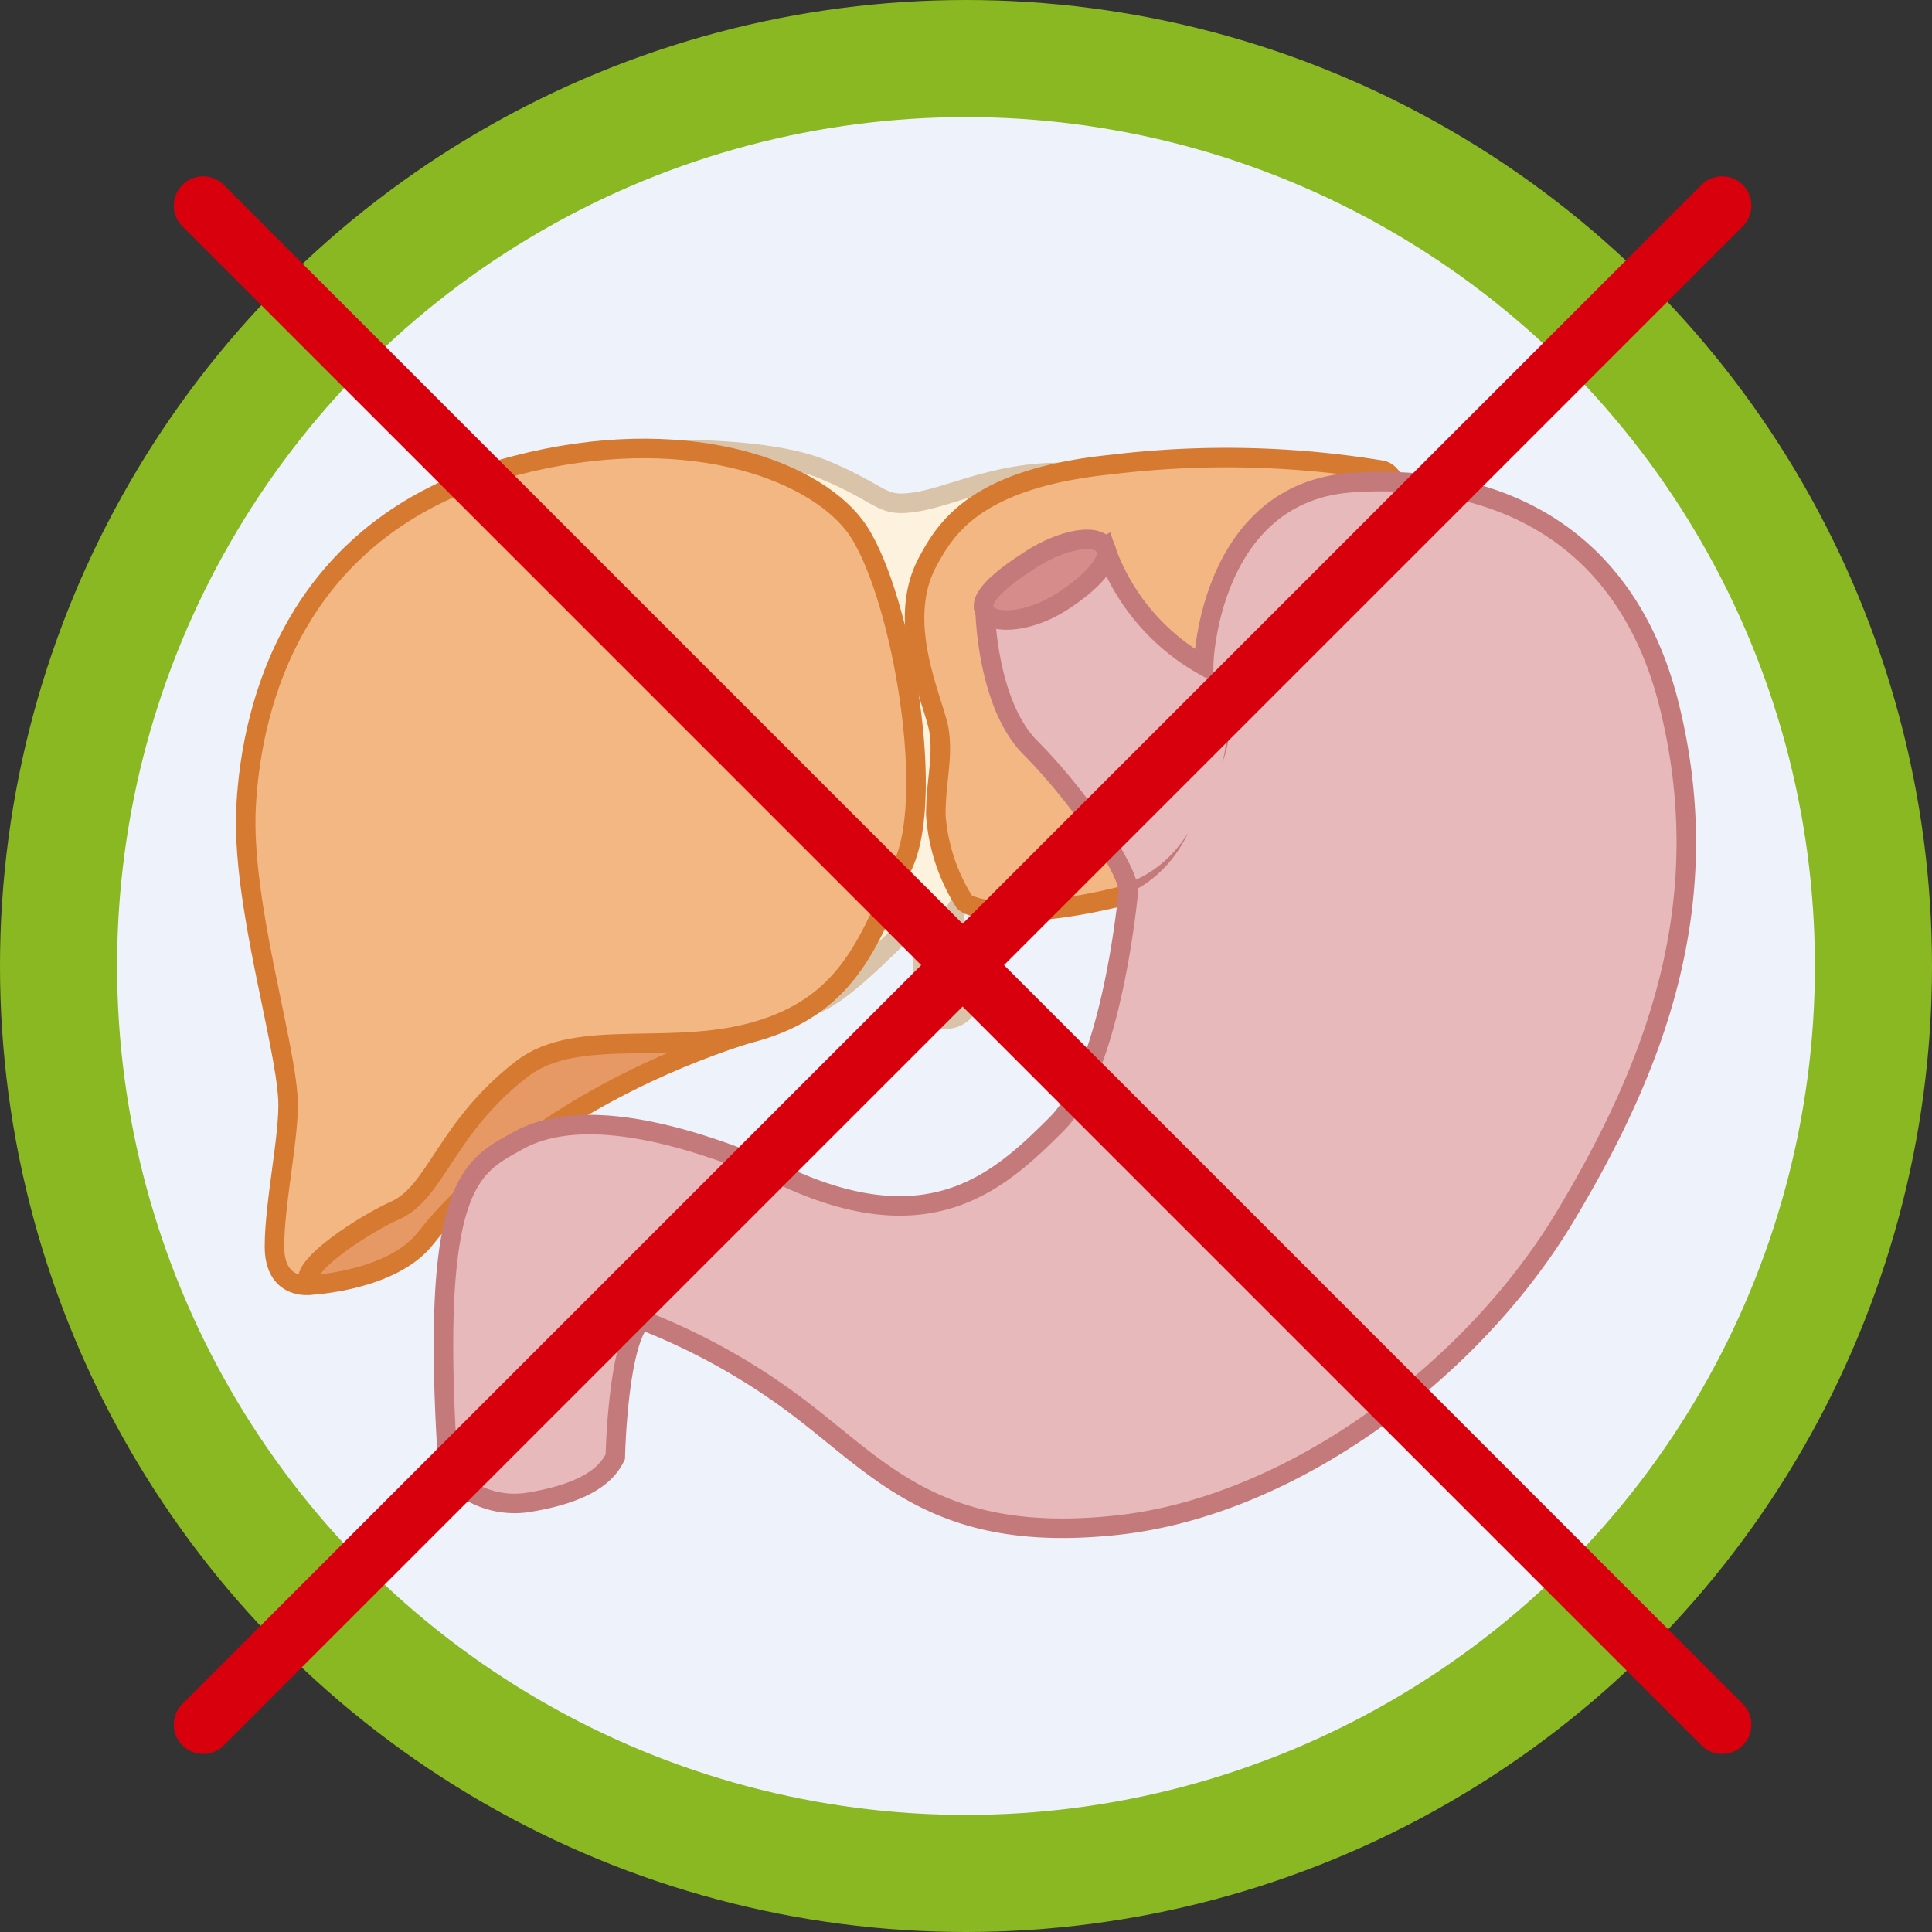 <svg xmlns="http://www.w3.org/2000/svg" width="99" height="99" viewBox="0 0 99 99">
  <rect x="0" y="0" width="99" height="99" fill="#333333" stroke="none"/>
  <g id="Group_1947" data-name="Group 1947" transform="translate(3 3)">
    <g id="Group_1945" data-name="Group 1945">
      <circle id="Ellipse_133" data-name="Ellipse 133" cx="46.5" cy="46.5" r="46.5" transform="translate(0 0)" fill="#eef3fb" stroke="#8ab822" stroke-miterlimit="10" stroke-width="6"/>
      <g id="Group_1944" data-name="Group 1944" transform="translate(9.591 19.979)">
        <g id="Group_1940" data-name="Group 1940">
          <path id="Path_2072" data-name="Path 2072" d="M92.5,341.766s5.738-.26,8.8,1.039,2.8,1.885,4.564,1.633,4.137-1.522,7.431-1.522c0,0-7.22,3.114-6.383,8.015s1.3,6.871.922,9.007a12.32,12.32,0,0,0,.586,4.985.9.9,0,0,0-.461,1.13,21.373,21.373,0,0,1,.723,3.166s-2.043-1.588-2.506.422a9.118,9.118,0,0,0,.1-1.3c0-.829.2-1.4.2-1.837s-.33-.612-.77-.393-3.321,3.486-5.038,4.084c0,0,4.661-6.283,4.441-9.2s.251-7.352-1.32-11.246S98.116,342.486,92.5,341.766Z" transform="translate(-71.592 -341.685)" fill="#fcf2de" stroke="#d9c3a9" stroke-linecap="round" stroke-miterlimit="10" stroke-width="1"/>
          <path id="Path_2073" data-name="Path 2073" d="M78.859,378.129s4.21-.188,5.937-2.419,6.8-7.333,16.357-10.436c0,0-8.5-2.194-14.094,2.08s-8.894,8.7-8.734,9.739S78.859,378.129,78.859,378.129Z" transform="translate(-75.563 -335.256)" fill="#e69865" stroke="#d67931" stroke-linecap="round" stroke-miterlimit="10" stroke-width="1"/>
          <path id="Path_2074" data-name="Path 2074" d="M90.018,342.567c8.5-2.2,15.08.125,17.341,3.078s4.211,13.572,2.514,17.343-2.7,7.037-7.226,8.482-9.453-.187-12.315,2.011c-3.927,3.017-4.4,6.347-6.534,7.277-1.326.577-5.185,2.964-4.336,3.813,0,0-1.823.283-1.823-1.979s.783-5.756.692-7.54c-.157-3.079-2.406-10.16-2.145-15.021C76.467,354.8,78.688,345.5,90.018,342.567Z" transform="translate(-76.166 -341.698)" fill="#f2b783" stroke="#d67931" stroke-linecap="round" stroke-miterlimit="10" stroke-width="1"/>
          <path id="Path_2075" data-name="Path 2075" d="M103.615,347.4c.942-1.747,2.471-4.272,9.383-4.984a49.119,49.119,0,0,1,13.907.293c1.423.376.984,4.838.376,5.446a30.868,30.868,0,0,0-3.769,4.816c-.671,1.341-5.111,10.431-10.306,11.646s-7.372.544-7.708.21a9.585,9.585,0,0,1-1.465-4.469c0-1.73.376-2.862.168-4.286S101.9,350.583,103.615,347.4Z" transform="translate(-68.671 -341.588)" fill="#f2b783" stroke="#d67931" stroke-linecap="round" stroke-miterlimit="10" stroke-width="1"/>
          <circle id="Ellipse_134" data-name="Ellipse 134" cx="1.289" cy="1.289" r="1.289" transform="translate(34.584 26.668)" fill="#e3d0be" stroke="#d9c3a9" stroke-linecap="round" stroke-miterlimit="10" stroke-width="1"/>
        </g>
        <g id="Group_1943" data-name="Group 1943" transform="translate(10.133 1.697)">
          <path id="Path_2076" data-name="Path 2076" d="M111.843,349.709s.092,4.733,2.327,6.966,5.008,6.149,5.008,7.338c0,0-.811,9.071-3.667,11.926s-6.338,6.1-13.64,2.835-11.578-3.315-13.98-1.97-4.564,2.114-3.554,17.055a4.531,4.531,0,0,0,4.275,1.441c2.786-.48,3.844-1.394,4.276-2.306,0,0,.12-5.789,1.345-7.014a33.364,33.364,0,0,1,8.263,4.66c4.179,3.219,7.158,6.822,16.093,5.861s18.208-7.878,22.964-15.805c4.568-7.614,7.853-16,5.35-26.157-2.259-9.168-9.314-11.962-16.3-11.458s-7.567,8.575-7.567,9.368a11.053,11.053,0,0,1-5.07-6.1Z" transform="translate(-84.082 -343.024)" fill="#e8b9ba" stroke="#c47a7a" stroke-linecap="round" stroke-miterlimit="10" stroke-width="1"/>
          <path id="Path_2077" data-name="Path 2077" d="M111.912,345.7c.443.694-.681,1.867-2.236,2.861s-3.442,1.194-3.884.5.82-1.724,2.374-2.716S111.469,345.008,111.912,345.7Z" transform="translate(-78.031 -342.376)" fill="#d68c8b" stroke="#c47a7a" stroke-linecap="round" stroke-miterlimit="10" stroke-width="1"/>
          <g id="Group_1941" data-name="Group 1941" transform="translate(38.688 9.158)">
            <path id="Path_2078" data-name="Path 2078" d="M114.515,350.387s1.945,2.414.937,5.008" transform="translate(-114.252 -350.121)" fill="#e8b9ba"/>
            <path id="Path_2079" data-name="Path 2079" d="M114.768,350.288a6.56,6.56,0,0,1,1.033,2.525,4.733,4.733,0,0,1,.047,1.35,4.455,4.455,0,0,1-.339,1.29,4.423,4.423,0,0,0,.214-1.3,4.6,4.6,0,0,0-.168-1.289,5.935,5.935,0,0,0-.476-1.2,6.091,6.091,0,0,0-.7-1.062l-.008-.009a.252.252,0,1,1,.384-.325Z" transform="translate(-114.309 -350.179)" fill="#c47a7a"/>
          </g>
          <g id="Group_1942" data-name="Group 1942" transform="translate(34.805 17.999)">
            <path id="Path_2080" data-name="Path 2080" d="M111.489,359.907a5.847,5.847,0,0,0,3.081-2.82" transform="translate(-111.216 -357.087)" fill="#e8b9ba"/>
            <path id="Path_2081" data-name="Path 2081" d="M111.474,359.666a4.265,4.265,0,0,0,.923-.4,5.611,5.611,0,0,0,.856-.587,5.9,5.9,0,0,0,.749-.737,7.046,7.046,0,0,0,.627-.858,7.162,7.162,0,0,1-.527.934,6.178,6.178,0,0,1-.677.845,6,6,0,0,1-.824.721,4.686,4.686,0,0,1-.977.561.253.253,0,0,1-.192-.467l.027-.009Z" transform="translate(-111.276 -357.087)" fill="#c47a7a"/>
          </g>
        </g>
      </g>
    </g>
    <g id="Group_1946" data-name="Group 1946" transform="translate(7.407 7.537)">
      <line id="Line_117" data-name="Line 117" x2="77.837" y2="77.837" fill="none" stroke="#d9000d" stroke-linecap="round" stroke-miterlimit="10" stroke-width="3"/>
      <line id="Line_118" data-name="Line 118" x1="77.837" y2="77.837" fill="none" stroke="#d9000d" stroke-linecap="round" stroke-miterlimit="10" stroke-width="3"/>
    </g>
  </g>
</svg>
